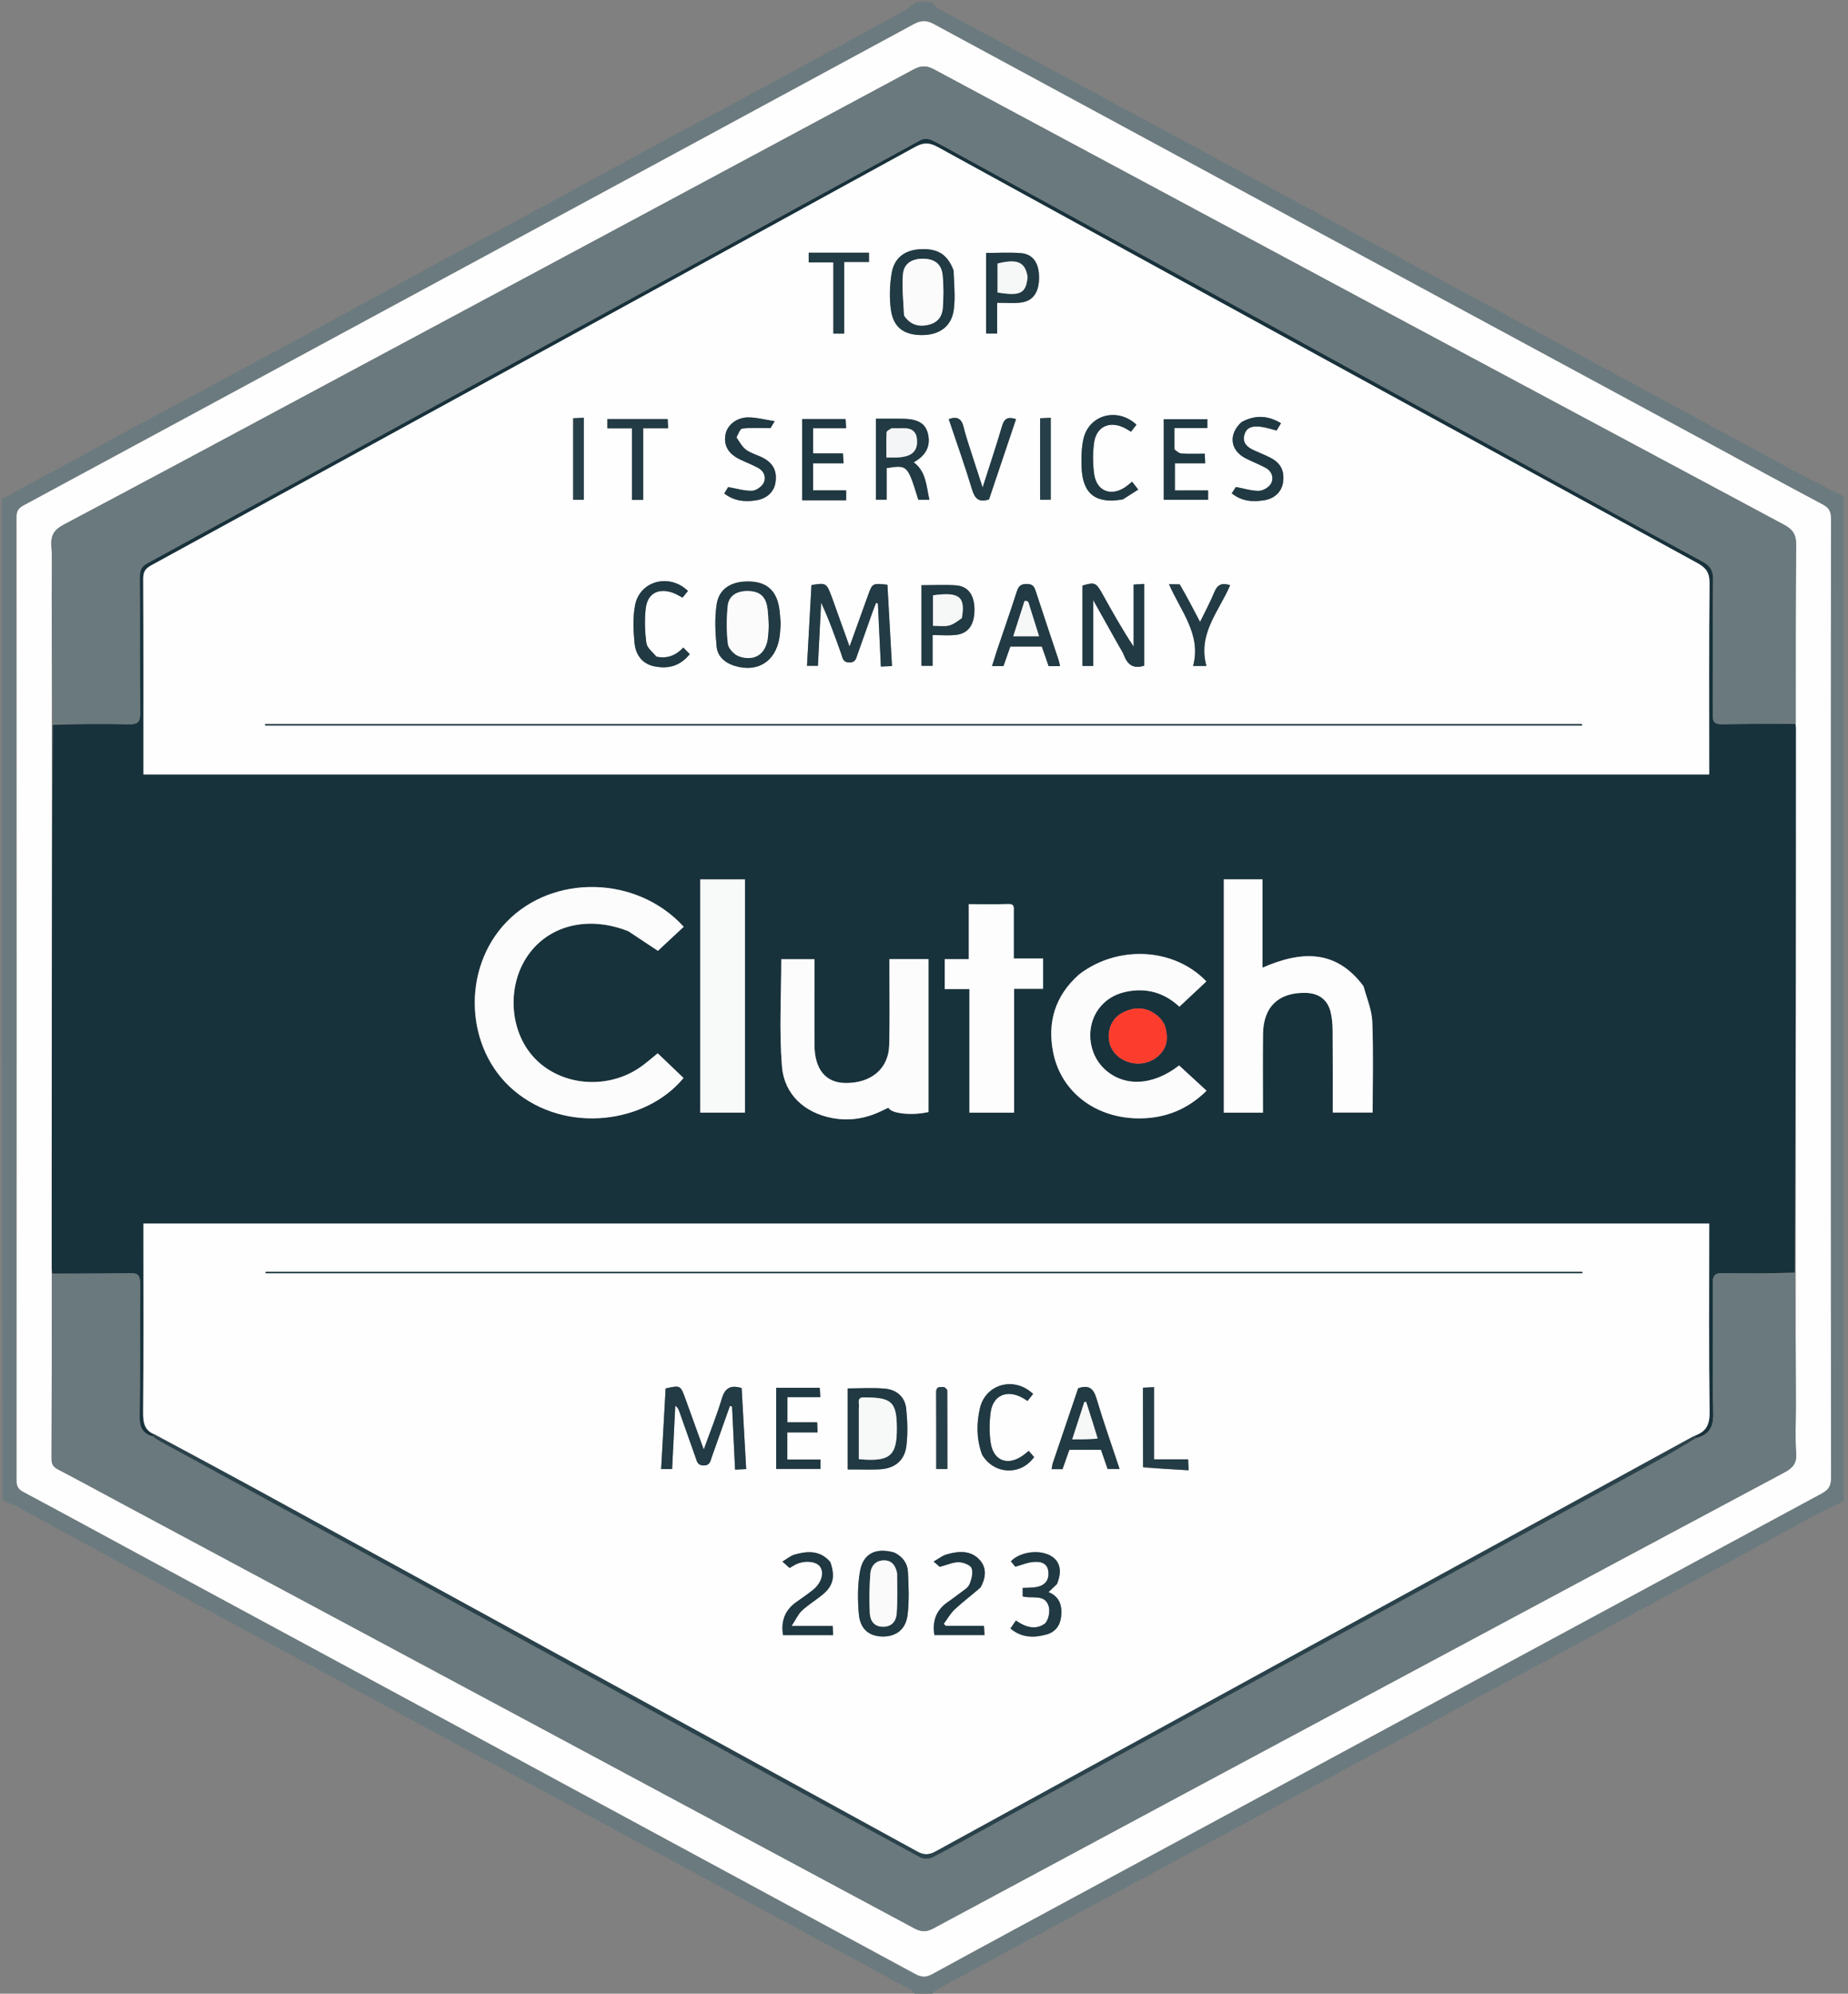 <?xml version="1.0" encoding="UTF-8"?> <svg xmlns="http://www.w3.org/2000/svg" width="89" height="96" viewBox="0 0 89 96" fill="none"><rect x="0" y="0" width="89" height="96" fill="#808080" stroke="none"/><g clip-path="url(#clip0_1340_353)"><path d="M88.889 72.225C88.383 72.504 87.868 72.722 87.375 72.983C86.341 73.53 85.32 74.102 84.292 74.659C81.877 75.966 79.462 77.273 77.046 78.576C75.374 79.478 73.697 80.371 72.025 81.273C69.506 82.633 66.99 83.999 64.471 85.36C61.745 86.832 59.017 88.302 56.289 89.772C54.065 90.971 51.839 92.168 49.614 93.368C48.11 94.18 46.606 94.995 45.105 95.813C45.007 95.867 44.931 95.959 44.866 96.061C44.649 96.089 44.409 96.089 44.129 96.089C44.021 95.998 43.973 95.87 43.882 95.821C42.33 94.975 40.772 94.139 39.217 93.299C36.699 91.938 34.182 90.574 31.664 89.212C29.081 87.816 26.498 86.42 23.915 85.024C21.345 83.636 18.776 82.247 16.204 80.862C13.413 79.358 10.618 77.864 7.829 76.356C5.517 75.107 3.213 73.843 0.903 72.589C0.659 72.457 0.402 72.349 0.12 72.249C0.089 56.206 0.089 40.144 0.089 24.042C1.259 23.378 2.432 22.761 3.599 22.134C4.358 21.726 5.106 21.298 5.865 20.89C8.656 19.387 11.452 17.894 14.241 16.386C16.538 15.143 18.825 13.879 21.121 12.634C22.404 11.938 23.702 11.269 24.986 10.574C27.372 9.281 29.752 7.974 32.138 6.681C33.383 6.006 34.64 5.355 35.886 4.682C38.326 3.364 40.764 2.04 43.199 0.713C43.516 0.541 43.816 0.338 44.106 0.119C44.329 0.089 44.569 0.089 44.849 0.089C44.978 0.193 45.046 0.334 45.159 0.395C47.6 1.716 50.047 3.027 52.49 4.343C54.689 5.528 56.886 6.717 59.083 7.904C61.267 9.085 63.45 10.267 65.635 11.447C67.846 12.64 70.058 13.829 72.269 15.022C74.428 16.189 76.586 17.358 78.744 18.526C81.289 19.904 83.833 21.287 86.381 22.661C87.191 23.098 88.011 23.517 88.858 23.928C88.889 40.002 88.889 56.093 88.889 72.225ZM88.173 44.578C88.173 38.045 88.17 31.512 88.181 24.979C88.181 24.638 88.088 24.454 87.78 24.291C85.962 23.328 84.157 22.341 82.348 21.363C69.889 14.632 57.429 7.902 44.976 1.161C44.62 0.969 44.357 0.975 44.005 1.165C36.174 5.41 28.335 9.641 20.498 13.877C14.055 17.359 7.612 20.844 1.165 24.321C0.918 24.454 0.797 24.584 0.797 24.89C0.806 40.356 0.806 55.822 0.799 71.287C0.799 71.56 0.881 71.708 1.125 71.838C2.757 72.707 4.381 73.594 6.008 74.473C18.702 81.33 31.396 88.186 44.085 95.052C44.381 95.212 44.598 95.218 44.896 95.055C47.583 93.586 50.28 92.134 52.975 90.678C64.562 84.418 76.148 78.158 87.741 71.908C88.076 71.727 88.182 71.529 88.182 71.154C88.17 62.325 88.173 53.496 88.173 44.578Z" fill="#6B7A7E"></path><path d="M88.173 44.622C88.173 53.496 88.17 62.325 88.182 71.154C88.182 71.529 88.076 71.727 87.741 71.908C76.148 78.158 64.562 84.418 52.975 90.678C50.28 92.134 47.583 93.586 44.896 95.055C44.598 95.218 44.381 95.212 44.085 95.052C31.396 88.186 18.702 81.33 6.008 74.473C4.381 73.594 2.757 72.707 1.125 71.838C0.881 71.708 0.799 71.561 0.799 71.287C0.806 55.822 0.806 40.356 0.797 24.89C0.797 24.584 0.918 24.454 1.165 24.321C7.612 20.844 14.055 17.359 20.498 13.877C28.335 9.641 36.174 5.41 44.005 1.165C44.357 0.975 44.62 0.969 44.976 1.161C57.429 7.902 69.889 14.632 82.348 21.363C84.157 22.341 85.962 23.328 87.78 24.291C88.088 24.454 88.181 24.638 88.181 24.979C88.17 31.512 88.173 38.045 88.173 44.622ZM86.485 34.771C86.486 31.928 86.471 29.084 86.503 26.241C86.509 25.735 86.338 25.491 85.911 25.263C72.266 17.968 58.627 10.663 44.993 3.347C44.623 3.148 44.36 3.15 43.99 3.349C34.334 8.536 24.671 13.71 15.009 18.886C11.032 21.016 7.058 23.152 3.071 25.262C2.617 25.503 2.441 25.766 2.476 26.282C2.528 27.049 2.488 27.822 2.49 28.592C2.495 30.679 2.503 32.767 2.494 34.935C2.493 43.658 2.491 52.38 2.49 61.103C2.49 61.176 2.503 61.25 2.493 61.407C2.492 64.354 2.494 67.301 2.483 70.248C2.482 70.511 2.573 70.64 2.799 70.757C3.796 71.277 4.782 71.817 5.773 72.348C18.525 79.178 31.279 86.007 44.026 92.847C44.361 93.026 44.607 93.039 44.951 92.854C52.937 88.56 60.931 84.279 68.924 79.998C74.583 76.967 80.242 73.935 85.907 70.915C86.306 70.703 86.54 70.493 86.503 69.984C86.447 69.218 86.49 68.445 86.488 67.675C86.483 65.558 86.475 63.441 86.483 61.242C86.485 52.52 86.487 43.797 86.488 35.075C86.488 35.001 86.475 34.928 86.485 34.771Z" fill="#FEFEFE"></path><path d="M2.509 61.324C2.503 61.25 2.49 61.176 2.49 61.103C2.491 52.38 2.493 43.658 2.542 34.899C3.804 34.863 5.02 34.846 6.234 34.874C6.66 34.885 6.751 34.734 6.748 34.34C6.731 32.148 6.745 29.955 6.734 27.763C6.732 27.461 6.815 27.274 7.087 27.126C11.87 24.516 16.649 21.9 21.429 19.284C24.976 17.344 28.522 15.404 32.067 13.461C36.157 11.22 40.244 8.973 44.34 6.741C44.475 6.668 44.71 6.673 44.853 6.739C45.322 6.958 45.771 7.22 46.225 7.469C50.096 9.587 53.967 11.704 57.837 13.824C63.032 16.669 68.226 19.515 73.421 22.36C76.278 23.925 79.133 25.493 81.998 27.044C82.366 27.244 82.51 27.468 82.505 27.903C82.478 30.081 82.498 32.259 82.486 34.437C82.485 34.763 82.578 34.877 82.914 34.871C84.098 34.851 85.284 34.858 86.469 34.854C86.475 34.928 86.488 35.001 86.488 35.075C86.487 43.797 86.485 52.52 86.436 61.279C85.25 61.315 84.111 61.331 82.974 61.304C82.569 61.294 82.482 61.435 82.485 61.813C82.501 63.897 82.46 65.982 82.512 68.066C82.528 68.732 82.301 69.083 81.682 69.243C81.641 69.206 81.621 69.181 81.621 69.134C82.201 68.934 82.341 68.567 82.333 67.981C82.296 65.123 82.316 62.264 82.316 59.406C82.316 59.246 82.316 59.087 82.316 58.914C57.164 58.914 32.053 58.914 6.904 58.914C6.904 59.099 6.904 59.26 6.904 59.421C6.904 62.279 6.915 65.138 6.893 67.996C6.889 68.495 6.947 68.885 7.452 69.088C7.414 69.129 7.389 69.149 7.334 69.16C6.868 69.01 6.72 68.735 6.727 68.257C6.757 66.101 6.733 63.944 6.747 61.788C6.749 61.426 6.651 61.298 6.275 61.306C5.02 61.329 3.765 61.32 2.509 61.324ZM8.578 37.289C33.149 37.289 57.721 37.289 82.316 37.289C82.316 37.074 82.316 36.911 82.316 36.749C82.316 33.861 82.301 30.972 82.331 28.083C82.337 27.578 82.165 27.34 81.741 27.109C69.537 20.442 57.337 13.763 45.146 7.071C44.741 6.849 44.457 6.865 44.068 7.079C31.809 13.803 19.545 20.518 7.277 27.225C6.99 27.381 6.894 27.55 6.896 27.874C6.909 30.852 6.904 33.829 6.904 36.807C6.904 36.953 6.904 37.098 6.904 37.289C7.458 37.289 7.973 37.289 8.578 37.289ZM30.285 44.853C30.738 45.154 31.19 45.455 31.685 45.783C32.075 45.42 32.502 45.022 32.928 44.625C30.681 42.156 26.633 42.068 24.388 44.401C22.218 46.658 22.391 50.512 24.75 52.507C27.281 54.647 31.145 54.072 32.918 51.905C32.506 51.511 32.092 51.116 31.676 50.718C31.362 50.968 31.088 51.218 30.785 51.421C29.189 52.49 26.993 52.276 25.736 50.942C24.487 49.615 24.392 47.341 25.523 45.867C26.564 44.512 28.405 44.102 30.285 44.853ZM65.658 47.468C64.333 45.69 62.65 45.788 60.802 46.595C60.802 45.15 60.802 43.751 60.802 42.342C60.163 42.342 59.563 42.342 58.94 42.342C58.94 46.097 58.94 49.832 58.94 53.578C59.573 53.578 60.186 53.578 60.824 53.578C60.824 52.297 60.812 51.041 60.827 49.785C60.842 48.471 61.593 47.768 62.905 47.809C63.507 47.828 63.926 48.127 64.076 48.705C64.154 49.001 64.178 49.317 64.18 49.624C64.191 50.938 64.185 52.251 64.185 53.57C64.85 53.57 65.475 53.57 66.108 53.57C66.108 52.087 66.147 50.637 66.089 49.19C66.067 48.631 65.828 48.081 65.658 47.468ZM42.435 53.506C42.551 53.449 42.668 53.393 42.786 53.336C42.909 53.629 43.949 53.727 44.718 53.544C44.718 51.092 44.718 48.641 44.718 46.182C44.086 46.182 43.484 46.182 42.835 46.182C42.835 46.359 42.836 46.518 42.835 46.676C42.834 47.89 42.856 49.105 42.825 50.318C42.797 51.462 41.95 52.167 40.701 52.147C39.757 52.131 39.231 51.483 39.225 50.315C39.219 49.397 39.224 48.48 39.224 47.562C39.224 47.108 39.224 46.654 39.224 46.188C38.644 46.188 38.12 46.188 37.626 46.188C37.626 47.925 37.521 49.645 37.659 51.345C37.769 52.707 38.754 53.584 40.077 53.834C40.865 53.982 41.639 53.878 42.435 53.506ZM51.957 46.932C50.806 47.947 50.426 49.236 50.727 50.703C51.119 52.612 52.807 53.866 54.9 53.851C56.13 53.843 57.199 53.417 58.108 52.519C57.648 52.096 57.215 51.698 56.786 51.303C55.519 52.293 54.116 52.349 53.182 51.465C52.402 50.727 52.279 49.444 52.908 48.584C53.229 48.146 53.669 47.882 54.189 47.765C55.177 47.542 56.058 47.782 56.799 48.474C57.258 48.044 57.678 47.65 58.099 47.257C56.557 45.64 53.849 45.484 51.957 46.932ZM48.823 43.871C48.829 43.691 48.857 43.522 48.569 43.53C47.95 43.549 47.331 43.536 46.657 43.536C46.657 44.428 46.657 45.29 46.657 46.184C46.237 46.184 45.873 46.184 45.498 46.184C45.498 46.672 45.498 47.123 45.498 47.624C45.896 47.624 46.271 47.624 46.689 47.624C46.689 49.648 46.689 51.622 46.689 53.578C47.425 53.578 48.115 53.578 48.838 53.578C48.838 51.586 48.838 49.621 48.838 47.612C49.322 47.612 49.774 47.612 50.235 47.612C50.235 47.104 50.235 46.643 50.235 46.153C49.755 46.153 49.314 46.153 48.823 46.153C48.823 45.402 48.823 44.681 48.823 43.871ZM35.876 49.556C35.876 47.151 35.876 44.746 35.876 42.346C35.119 42.346 34.43 42.346 33.725 42.346C33.725 46.105 33.725 49.838 33.725 53.575C34.449 53.575 35.149 53.575 35.876 53.575C35.876 52.244 35.876 50.944 35.876 49.556ZM56.078 49.319C56 49.212 55.936 49.09 55.842 49C55.412 48.586 54.901 48.449 54.334 48.643C53.825 48.817 53.479 49.163 53.407 49.721C53.334 50.285 53.598 50.771 54.104 51.038C54.633 51.316 55.278 51.26 55.726 50.895C56.19 50.517 56.312 50.027 56.078 49.319Z" fill="#18323C"></path><path d="M86.477 34.813C85.284 34.858 84.098 34.851 82.914 34.871C82.578 34.877 82.485 34.763 82.487 34.437C82.498 32.259 82.478 30.081 82.505 27.903C82.51 27.468 82.366 27.244 81.998 27.044C79.133 25.493 76.278 23.925 73.421 22.36C68.226 19.515 63.032 16.669 57.837 13.824C53.967 11.704 50.096 9.587 46.225 7.469C45.771 7.22 45.322 6.958 44.853 6.739C44.71 6.673 44.475 6.668 44.34 6.741C40.244 8.973 36.157 11.22 32.067 13.461C28.522 15.404 24.976 17.344 21.429 19.284C16.649 21.9 11.87 24.516 7.087 27.126C6.815 27.274 6.732 27.461 6.734 27.763C6.745 29.955 6.731 32.148 6.748 34.34C6.751 34.734 6.66 34.885 6.234 34.874C5.02 34.846 3.804 34.863 2.549 34.858C2.503 32.767 2.495 30.679 2.49 28.592C2.488 27.822 2.528 27.049 2.476 26.282C2.441 25.766 2.617 25.503 3.071 25.262C7.058 23.152 11.032 21.016 15.009 18.886C24.671 13.71 34.334 8.536 43.99 3.349C44.36 3.15 44.623 3.148 44.993 3.347C58.627 10.663 72.266 17.968 85.911 25.263C86.338 25.491 86.509 25.735 86.503 26.241C86.471 29.084 86.486 31.928 86.477 34.813Z" fill="#6A797D"></path><path d="M81.702 69.257C82.301 69.083 82.528 68.732 82.512 68.066C82.46 65.982 82.501 63.897 82.485 61.813C82.482 61.435 82.569 61.294 82.974 61.304C84.111 61.331 85.25 61.315 86.428 61.319C86.475 63.441 86.483 65.558 86.488 67.675C86.49 68.445 86.447 69.218 86.503 69.984C86.54 70.493 86.306 70.702 85.907 70.915C80.242 73.935 74.583 76.967 68.924 79.998C60.931 84.279 52.937 88.56 44.951 92.854C44.607 93.039 44.361 93.026 44.026 92.847C31.279 86.007 18.525 79.178 5.773 72.347C4.782 71.817 3.796 71.277 2.799 70.757C2.573 70.64 2.482 70.511 2.483 70.248C2.494 67.301 2.492 64.354 2.501 61.365C3.765 61.32 5.02 61.329 6.275 61.305C6.651 61.298 6.749 61.426 6.747 61.788C6.733 63.944 6.757 66.101 6.727 68.257C6.72 68.735 6.868 69.01 7.353 69.184C7.529 69.291 7.654 69.37 7.784 69.44C10.121 70.719 12.46 71.994 14.797 73.274C18.989 75.572 23.18 77.872 27.372 80.17C30.032 81.629 32.693 83.087 35.355 84.544C38.341 86.178 41.326 87.815 44.32 89.434C44.477 89.518 44.757 89.512 44.918 89.43C45.774 88.991 46.609 88.514 47.453 88.051C52.697 85.178 57.94 82.304 63.185 79.434C68.677 76.428 74.172 73.427 79.663 70.421C80.349 70.045 81.022 69.645 81.702 69.257Z" fill="#6A797D"></path><path d="M7.466 69.069C6.947 68.885 6.889 68.495 6.893 67.996C6.915 65.138 6.904 62.279 6.904 59.421C6.904 59.26 6.904 59.099 6.904 58.914C32.053 58.914 57.164 58.914 82.316 58.914C82.316 59.087 82.316 59.246 82.316 59.406C82.316 62.264 82.296 65.123 82.333 67.981C82.341 68.567 82.201 68.934 81.59 69.137C69.378 75.822 57.218 82.48 45.063 89.147C44.742 89.322 44.505 89.334 44.178 89.155C33.774 83.446 23.366 77.747 12.956 72.049C11.129 71.049 9.296 70.062 7.466 69.069ZM34.82 68.644C34.931 68.328 35.042 68.013 35.153 67.697C35.188 67.706 35.222 67.715 35.257 67.725C35.305 68.732 35.353 69.739 35.401 70.763C35.607 70.753 35.761 70.746 35.936 70.738C35.861 69.397 35.788 68.104 35.717 66.836C35.181 66.675 34.917 66.834 34.766 67.336C34.527 68.133 34.213 68.907 33.893 69.796C33.572 68.909 33.287 68.123 33.003 67.336C32.774 66.702 32.761 66.695 32.057 66.856C31.986 68.139 31.914 69.432 31.841 70.737C32.039 70.737 32.196 70.737 32.369 70.737C32.42 69.705 32.471 68.693 32.522 67.681C32.638 67.768 32.681 67.868 32.718 67.971C32.979 68.708 33.242 69.445 33.5 70.183C33.568 70.377 33.596 70.563 33.891 70.564C34.197 70.565 34.209 70.352 34.276 70.169C34.452 69.683 34.619 69.195 34.82 68.644ZM32.844 61.245C26.16 61.245 19.475 61.245 12.79 61.245C12.79 61.266 12.79 61.286 12.791 61.307C33.929 61.307 55.067 61.307 76.206 61.307C76.206 61.286 76.206 61.266 76.206 61.245C61.782 61.245 47.358 61.245 32.844 61.245ZM40.824 69.643C40.824 70.007 40.824 70.371 40.824 70.757C41.013 70.757 41.144 70.758 41.276 70.757C41.645 70.756 42.015 70.771 42.383 70.748C43.09 70.705 43.565 70.33 43.651 69.623C43.723 69.032 43.704 68.419 43.642 67.825C43.583 67.261 43.177 66.92 42.631 66.866C42.05 66.81 41.459 66.854 40.824 66.854C40.824 67.761 40.824 68.658 40.824 69.643ZM43.042 74.748C42.175 74.508 41.567 74.801 41.416 75.669C41.298 76.341 41.301 77.05 41.364 77.732C41.431 78.451 41.861 78.788 42.499 78.799C43.152 78.809 43.625 78.464 43.71 77.752C43.792 77.071 43.762 76.372 43.726 75.684C43.705 75.289 43.487 74.959 43.042 74.748ZM50.685 70.496C50.673 70.575 50.661 70.654 50.647 70.742C50.846 70.742 51.006 70.742 51.17 70.742C51.286 70.415 51.397 70.1 51.501 69.806C52.039 69.806 52.537 69.806 53.024 69.806C53.138 70.138 53.243 70.442 53.343 70.733C53.543 70.733 53.713 70.733 53.92 70.733C53.538 69.581 53.142 68.468 52.806 67.337C52.662 66.852 52.436 66.671 51.925 66.847C51.528 68.023 51.122 69.225 50.685 70.496ZM38.706 66.824C38.268 66.824 37.83 66.824 37.381 66.824C37.381 68.162 37.381 69.442 37.381 70.731C38.107 70.731 38.809 70.731 39.515 70.731C39.515 70.58 39.515 70.456 39.515 70.28C38.969 70.28 38.446 70.28 37.917 70.28C37.917 69.821 37.917 69.415 37.917 68.972C38.409 68.972 38.877 68.972 39.375 68.972C39.367 68.798 39.361 68.662 39.353 68.484C38.843 68.484 38.378 68.484 37.921 68.484C37.921 68.063 37.921 67.686 37.921 67.271C38.462 67.271 38.972 67.271 39.506 67.271C39.496 67.103 39.489 66.977 39.48 66.824C39.232 66.824 39.012 66.824 38.706 66.824ZM50.916 76.257C51.144 75.689 51.068 75.243 50.697 74.974C50.169 74.59 49.17 74.684 48.685 75.176C48.765 75.276 48.847 75.377 48.896 75.439C49.2 75.354 49.462 75.243 49.732 75.213C50.217 75.16 50.456 75.329 50.491 75.683C50.535 76.115 50.299 76.38 49.811 76.433C49.625 76.453 49.437 76.453 49.254 76.461C49.254 76.621 49.254 76.748 49.254 76.868C49.712 76.995 50.339 76.725 50.512 77.369C50.579 77.616 50.485 78.061 50.303 78.19C49.867 78.499 49.375 78.348 48.927 78.031C48.842 78.155 48.762 78.272 48.664 78.414C49.204 78.869 49.792 78.867 50.394 78.704C50.822 78.587 51.058 78.274 51.105 77.835C51.16 77.318 51.035 76.88 50.496 76.661C50.638 76.53 50.756 76.42 50.916 76.257ZM47.234 76.419C47.476 75.982 47.528 75.512 47.199 75.132C46.767 74.635 46.168 74.681 45.594 74.846C45.385 74.906 45.202 75.056 44.964 75.19C45.136 75.339 45.232 75.421 45.259 75.445C45.615 75.351 45.896 75.217 46.175 75.221C46.393 75.225 46.736 75.354 46.794 75.511C46.875 75.734 46.79 76.053 46.687 76.293C46.613 76.464 46.4 76.581 46.237 76.708C46.028 76.872 45.808 77.022 45.593 77.179C45.06 77.569 44.899 78.097 45.001 78.728C45.812 78.728 46.602 78.728 47.416 78.728C47.406 78.57 47.397 78.443 47.387 78.29C46.757 78.29 46.155 78.29 45.552 78.29C45.519 78.257 45.485 78.224 45.451 78.191C45.625 77.956 45.769 77.691 45.978 77.495C46.366 77.133 46.791 76.813 47.234 76.419ZM39.978 75.195C39.496 74.637 38.886 74.681 38.266 74.856C38.071 74.912 37.902 75.061 37.682 75.191C37.846 75.337 37.94 75.421 38.028 75.5C38.16 75.425 38.258 75.357 38.365 75.31C38.809 75.115 39.345 75.187 39.511 75.459C39.702 75.774 39.547 76.249 39.131 76.574C38.876 76.775 38.608 76.96 38.342 77.148C37.791 77.54 37.606 78.073 37.711 78.73C38.519 78.73 39.309 78.73 40.123 78.73C40.115 78.574 40.109 78.448 40.101 78.295C39.471 78.295 38.868 78.295 38.121 78.295C38.321 77.99 38.431 77.732 38.618 77.556C38.919 77.275 39.278 77.058 39.599 76.797C40.125 76.368 40.235 75.926 39.978 75.195ZM47.299 70.055C47.855 71.005 49.164 71.069 49.802 70.158C49.72 70.064 49.636 69.967 49.544 69.862C49.433 69.951 49.366 70.007 49.297 70.059C48.557 70.612 47.837 70.358 47.709 69.459C47.641 68.983 47.645 68.482 47.709 68.005C47.818 67.195 48.475 66.903 49.21 67.288C49.298 67.334 49.38 67.391 49.486 67.456C49.582 67.335 49.669 67.226 49.754 67.12C48.852 66.258 47.467 66.637 47.195 67.803C47.025 68.533 47.022 69.269 47.299 70.055ZM55.054 70.671C55.777 70.712 56.5 70.753 57.245 70.795C57.234 70.575 57.228 70.445 57.219 70.269C56.675 70.269 56.149 70.269 55.58 70.269C55.58 69.091 55.58 67.958 55.58 66.793C55.378 66.803 55.224 66.811 55.046 66.82C55.046 68.106 55.046 69.347 55.054 70.671ZM45.441 66.785C45.263 66.784 45.083 66.75 45.085 67.036C45.093 68.262 45.089 69.489 45.089 70.736C45.281 70.736 45.438 70.736 45.625 70.736C45.625 69.471 45.626 68.215 45.62 66.959C45.62 66.903 45.551 66.847 45.441 66.785Z" fill="#FEFEFE"></path><path d="M8.533 37.289C7.973 37.289 7.458 37.289 6.904 37.289C6.904 37.098 6.904 36.953 6.904 36.807C6.904 33.829 6.909 30.852 6.896 27.874C6.894 27.55 6.99 27.381 7.277 27.225C19.545 20.518 31.809 13.803 44.068 7.079C44.457 6.865 44.741 6.849 45.146 7.071C57.337 13.763 69.537 20.442 81.741 27.109C82.165 27.34 82.337 27.578 82.331 28.083C82.301 30.972 82.316 33.861 82.316 36.749C82.316 36.911 82.316 37.073 82.316 37.289C57.721 37.289 33.149 37.289 8.533 37.289ZM40.07 28.771C39.802 28.058 39.802 28.058 39.081 28.17C39.009 29.464 38.937 30.767 38.865 32.06C39.075 32.06 39.229 32.06 39.391 32.06C39.444 31.024 39.494 30.02 39.545 29.015C39.928 29.837 40.222 30.666 40.517 31.495C40.583 31.68 40.587 31.887 40.891 31.897C41.221 31.909 41.236 31.676 41.307 31.481C41.549 30.816 41.78 30.146 42.017 29.479C42.071 29.328 42.133 29.18 42.191 29.03C42.22 29.039 42.25 29.048 42.279 29.056C42.327 30.064 42.375 31.071 42.424 32.096C42.626 32.086 42.78 32.079 42.958 32.071C42.883 30.732 42.81 29.44 42.738 28.156C42.017 28.078 42.016 28.077 41.802 28.67C41.518 29.455 41.236 30.241 40.915 31.132C40.616 30.301 40.352 29.57 40.07 28.771ZM53.866 31.07C53.959 31.238 54.073 31.398 54.141 31.576C54.317 32.035 54.62 32.214 55.105 32.052C55.105 30.757 55.105 29.451 55.105 28.116C54.93 28.127 54.79 28.136 54.596 28.148C54.596 29.166 54.596 30.151 54.596 31.137C54.034 30.287 53.553 29.426 53.073 28.564C52.787 28.052 52.711 28.022 52.133 28.197C52.133 29.481 52.133 30.764 52.133 32.066C52.305 32.066 52.457 32.066 52.65 32.066C52.65 31.035 52.65 30.028 52.65 28.896C53.088 29.677 53.463 30.344 53.866 31.07ZM27.6 34.933C43.797 34.933 59.994 34.933 76.191 34.933C76.191 34.912 76.191 34.89 76.191 34.869C55.05 34.869 33.909 34.869 12.769 34.869C12.769 34.89 12.769 34.912 12.769 34.933C17.683 34.933 22.597 34.933 27.6 34.933ZM45.916 12.998C45.627 12.241 45.153 11.95 44.295 12.002C43.565 12.047 43.06 12.424 42.94 13.168C42.847 13.742 42.827 14.35 42.908 14.924C43.029 15.771 43.536 16.131 44.392 16.134C45.238 16.136 45.822 15.727 45.934 14.913C46.017 14.308 45.944 13.683 45.916 12.998ZM37.598 30.002C37.571 29.738 37.563 29.471 37.515 29.211C37.368 28.419 36.909 28.028 36.116 28C35.257 27.97 34.638 28.321 34.518 29.081C34.413 29.752 34.447 30.458 34.513 31.139C34.559 31.604 34.911 31.917 35.373 32.059C36.468 32.396 37.33 31.872 37.531 30.745C37.569 30.528 37.576 30.305 37.598 30.002ZM43.239 20.162C42.889 20.162 42.539 20.162 42.183 20.162C42.183 21.502 42.183 22.783 42.183 24.061C42.364 24.061 42.518 24.061 42.7 24.061C42.7 23.533 42.7 23.033 42.7 22.539C43.706 22.383 43.707 22.384 44.227 24.066C44.397 24.066 44.567 24.066 44.76 24.066C44.606 23.401 44.611 22.706 44.002 22.261C44.605 21.93 44.834 21.462 44.687 20.874C44.569 20.402 44.226 20.188 43.547 20.165C43.473 20.162 43.399 20.163 43.239 20.162ZM48.007 31.342C47.933 31.578 47.858 31.814 47.777 32.07C47.988 32.07 48.16 32.07 48.328 32.07C48.442 31.745 48.549 31.441 48.658 31.131C49.17 31.131 49.669 31.131 50.174 31.131C50.289 31.46 50.399 31.775 50.504 32.076C50.704 32.076 50.865 32.076 51.051 32.076C51.024 31.961 51.009 31.862 50.978 31.768C50.61 30.661 50.234 29.557 49.875 28.447C49.801 28.218 49.704 28.119 49.445 28.119C49.177 28.12 49.059 28.21 48.978 28.46C48.673 29.402 48.348 30.336 48.007 31.342ZM44.379 30.355C44.379 30.927 44.379 31.498 44.379 32.06C44.589 32.06 44.743 32.06 44.913 32.06C44.913 31.795 44.913 31.56 44.913 31.324C44.913 31.094 44.913 30.863 44.913 30.579C45.324 30.579 45.678 30.609 46.026 30.572C46.63 30.509 46.929 30.087 46.93 29.366C46.931 28.667 46.64 28.236 46.055 28.188C45.516 28.144 44.97 28.179 44.379 28.179C44.379 28.887 44.379 29.577 44.379 30.355ZM47.49 14.622C47.49 15.105 47.49 15.587 47.49 16.06C47.7 16.06 47.854 16.06 48.024 16.06C48.024 15.794 48.024 15.559 48.024 15.324C48.024 15.093 48.024 14.863 48.024 14.579C48.435 14.579 48.79 14.609 49.138 14.572C49.741 14.508 50.041 14.086 50.041 13.365C50.042 12.667 49.751 12.236 49.165 12.188C48.626 12.144 48.081 12.179 47.49 12.179C47.49 12.976 47.49 13.755 47.49 14.622ZM46.932 22.264C46.755 21.7 46.55 21.144 46.41 20.572C46.309 20.162 46.113 20.035 45.691 20.179C46.071 21.311 46.472 22.434 46.816 23.574C46.948 24.009 47.135 24.205 47.631 24.048C48.057 22.781 48.495 21.482 48.932 20.182C48.525 20.049 48.361 20.166 48.26 20.512C47.979 21.47 47.66 22.418 47.324 23.473C47.176 23.027 47.062 22.68 46.932 22.264ZM56.557 21.607C56.557 21.287 56.557 20.967 56.557 20.609C57.124 20.609 57.635 20.609 58.146 20.609C58.146 20.443 58.146 20.316 58.146 20.185C57.435 20.185 56.748 20.185 56.047 20.185C56.047 21.493 56.047 22.773 56.047 24.065C56.773 24.065 57.474 24.065 58.182 24.065C58.182 23.915 58.182 23.79 58.182 23.614C57.636 23.614 57.113 23.614 56.583 23.614C56.583 23.155 56.583 22.749 56.583 22.306C57.076 22.306 57.544 22.306 58.042 22.306C58.034 22.131 58.028 21.995 58.021 21.846C57.62 21.846 57.265 21.859 56.912 21.839C56.792 21.832 56.677 21.741 56.557 21.607ZM39.951 24.09C40.214 24.09 40.477 24.09 40.75 24.09C40.75 23.917 40.75 23.782 40.75 23.612C40.206 23.612 39.693 23.612 39.159 23.612C39.159 23.17 39.159 22.764 39.159 22.306C39.651 22.306 40.13 22.306 40.627 22.306C40.615 22.126 40.606 22 40.594 21.832C40.102 21.832 39.637 21.832 39.159 21.832C39.159 21.411 39.159 21.035 39.159 20.619C39.692 20.619 40.203 20.619 40.748 20.619C40.739 20.443 40.732 20.308 40.725 20.179C39.999 20.179 39.324 20.179 38.635 20.179C38.635 21.491 38.635 22.782 38.635 24.09C39.066 24.09 39.465 24.09 39.951 24.09ZM35.468 21.035C35.56 20.895 35.641 20.646 35.747 20.634C36.168 20.587 36.596 20.615 37.106 20.615C37.104 20.618 37.171 20.508 37.307 20.282C36.843 20.209 36.448 20.101 36.051 20.098C35.474 20.093 35.018 20.47 34.938 20.93C34.846 21.455 35.076 21.85 35.638 22.122C35.93 22.262 36.235 22.378 36.518 22.534C36.804 22.69 36.911 22.99 36.777 23.253C36.685 23.434 36.416 23.625 36.22 23.631C35.856 23.644 35.487 23.526 35.068 23.454C35.032 23.512 34.959 23.632 34.881 23.761C35.368 24.137 35.887 24.177 36.426 24.09C36.93 24.009 37.27 23.689 37.343 23.256C37.436 22.703 37.25 22.309 36.747 22.046C36.487 21.909 36.186 21.837 35.95 21.671C35.753 21.532 35.624 21.298 35.468 21.035ZM59.772 20.34C59.148 20.916 59.241 21.683 59.99 22.069C60.304 22.23 60.637 22.356 60.948 22.523C61.253 22.687 61.359 23.001 61.216 23.279C61.125 23.456 60.841 23.628 60.638 23.634C60.287 23.645 59.932 23.525 59.521 23.45C59.487 23.501 59.41 23.619 59.321 23.755C59.812 24.147 60.346 24.178 60.897 24.086C61.397 24.002 61.726 23.67 61.791 23.23C61.869 22.689 61.689 22.308 61.207 22.053C60.947 21.916 60.671 21.809 60.402 21.688C60.083 21.544 59.826 21.344 59.927 20.947C60.032 20.54 60.374 20.508 60.709 20.547C60.966 20.576 61.216 20.665 61.481 20.73C61.549 20.617 61.615 20.507 61.692 20.379C61.068 20.005 60.456 19.963 59.772 20.34ZM54.102 24.034C54.34 23.881 54.577 23.728 54.816 23.574C54.683 23.402 54.605 23.3 54.523 23.194C54.381 23.307 54.295 23.386 54.199 23.452C53.508 23.922 52.812 23.654 52.695 22.828C52.626 22.337 52.624 21.822 52.689 21.331C52.792 20.54 53.434 20.245 54.155 20.604C54.256 20.654 54.351 20.718 54.469 20.787C54.565 20.665 54.65 20.555 54.732 20.449C53.809 19.592 52.434 19.972 52.177 21.145C52.081 21.586 52.072 22.056 52.09 22.51C52.141 23.788 52.772 24.278 54.102 24.034ZM31.588 31.613C31.428 31.398 31.162 31.197 31.13 30.965C31.055 30.416 31.036 29.845 31.099 29.295C31.182 28.578 31.696 28.304 32.384 28.535C32.547 28.59 32.694 28.687 32.873 28.777C32.959 28.669 33.047 28.56 33.132 28.454C32.233 27.591 30.816 27.965 30.586 29.138C30.472 29.719 30.503 30.342 30.556 30.938C30.606 31.5 30.902 31.957 31.506 32.083C32.154 32.218 32.737 32.092 33.219 31.497C33.115 31.391 33.019 31.292 32.91 31.181C32.531 31.573 32.134 31.725 31.588 31.613ZM29.741 20.624C29.959 20.624 30.178 20.624 30.435 20.624C30.435 21.793 30.435 22.924 30.435 24.07C30.629 24.07 30.785 24.07 30.977 24.07C30.977 22.919 30.977 21.787 30.977 20.621C31.392 20.621 31.771 20.621 32.178 20.621C32.169 20.446 32.162 20.309 32.155 20.177C31.167 20.177 30.214 20.177 29.251 20.177C29.251 20.332 29.251 20.46 29.251 20.624C29.395 20.624 29.525 20.624 29.741 20.624ZM40.658 13.822C40.658 13.431 40.658 13.039 40.658 12.614C41.094 12.614 41.473 12.614 41.85 12.614C41.85 12.447 41.85 12.316 41.85 12.168C40.878 12.168 39.922 12.168 38.946 12.168C38.946 12.317 38.946 12.456 38.946 12.633C39.343 12.633 39.722 12.633 40.136 12.633C40.136 13.803 40.136 14.934 40.136 16.063C40.328 16.063 40.482 16.063 40.658 16.063C40.658 15.327 40.658 14.619 40.658 13.822ZM56.788 28.132C56.647 28.132 56.505 28.132 56.3 28.132C56.875 29.444 57.864 30.556 57.461 32.065C57.707 32.065 57.861 32.065 58.101 32.065C57.67 30.521 58.71 29.427 59.244 28.178C58.847 28.047 58.629 28.151 58.482 28.513C58.291 28.985 58.044 29.434 57.795 29.947C57.461 29.307 57.158 28.726 56.788 28.132ZM50.604 21.911C50.604 21.324 50.604 20.737 50.604 20.116C50.399 20.126 50.246 20.134 50.093 20.142C50.093 21.483 50.093 22.775 50.093 24.064C50.275 24.064 50.429 24.064 50.604 24.064C50.604 23.358 50.604 22.679 50.604 21.911ZM28.115 21.116C28.115 20.795 28.115 20.473 28.115 20.116C27.913 20.126 27.759 20.134 27.604 20.141C27.604 21.481 27.604 22.774 27.604 24.065C27.785 24.065 27.94 24.065 28.115 24.065C28.115 23.094 28.115 22.149 28.115 21.116Z" fill="#FEFEFE"></path><path d="M30.256 44.837C28.405 44.102 26.564 44.512 25.523 45.867C24.392 47.341 24.487 49.615 25.736 50.942C26.993 52.276 29.189 52.49 30.785 51.421C31.088 51.218 31.362 50.968 31.676 50.718C32.092 51.116 32.506 51.511 32.918 51.905C31.145 54.072 27.281 54.647 24.75 52.507C22.391 50.512 22.218 46.658 24.388 44.401C26.633 42.068 30.681 42.156 32.928 44.625C32.502 45.022 32.075 45.42 31.685 45.783C31.19 45.455 30.738 45.154 30.256 44.837Z" fill="#FCFCFC"></path><path d="M65.672 47.497C65.828 48.081 66.067 48.631 66.089 49.19C66.147 50.637 66.108 52.087 66.108 53.57C65.475 53.57 64.85 53.57 64.185 53.57C64.185 52.251 64.191 50.938 64.18 49.624C64.178 49.317 64.154 49.001 64.076 48.705C63.926 48.127 63.507 47.828 62.905 47.809C61.593 47.768 60.842 48.471 60.827 49.785C60.812 51.041 60.824 52.297 60.824 53.578C60.186 53.578 59.573 53.578 58.94 53.578C58.94 49.832 58.94 46.097 58.94 42.342C59.563 42.342 60.163 42.342 60.802 42.342C60.802 43.751 60.802 45.15 60.802 46.595C62.65 45.788 64.333 45.69 65.672 47.497Z" fill="#FDFDFD"></path><path d="M42.403 53.518C41.639 53.878 40.865 53.982 40.077 53.834C38.754 53.584 37.769 52.707 37.659 51.345C37.521 49.645 37.626 47.925 37.626 46.188C38.12 46.188 38.644 46.188 39.224 46.188C39.224 46.654 39.224 47.108 39.224 47.562C39.224 48.48 39.219 49.397 39.225 50.315C39.231 51.483 39.757 52.131 40.701 52.147C41.95 52.167 42.797 51.462 42.825 50.318C42.856 49.105 42.834 47.89 42.835 46.676C42.836 46.518 42.835 46.359 42.835 46.182C43.484 46.182 44.086 46.182 44.718 46.182C44.718 48.641 44.718 51.092 44.718 53.544C43.949 53.727 42.909 53.629 42.786 53.336C42.668 53.393 42.551 53.449 42.403 53.518Z" fill="#FCFCFC"></path><path d="M51.981 46.911C53.849 45.484 56.557 45.64 58.099 47.257C57.678 47.65 57.258 48.044 56.799 48.474C56.058 47.782 55.177 47.542 54.189 47.764C53.669 47.882 53.229 48.146 52.908 48.584C52.279 49.444 52.402 50.727 53.182 51.465C54.117 52.349 55.519 52.293 56.786 51.303C57.215 51.698 57.648 52.096 58.108 52.519C57.199 53.417 56.13 53.843 54.9 53.851C52.807 53.866 51.12 52.612 50.727 50.703C50.426 49.235 50.806 47.947 51.981 46.911Z" fill="#FCFCFD"></path><path d="M48.823 43.915C48.823 44.681 48.823 45.402 48.823 46.153C49.314 46.153 49.755 46.153 50.235 46.153C50.235 46.643 50.235 47.104 50.235 47.612C49.774 47.612 49.322 47.612 48.838 47.612C48.838 49.621 48.838 51.586 48.838 53.577C48.115 53.577 47.425 53.577 46.689 53.577C46.689 51.622 46.689 49.648 46.689 47.624C46.271 47.624 45.896 47.624 45.498 47.624C45.498 47.123 45.498 46.672 45.498 46.184C45.873 46.184 46.237 46.184 46.657 46.184C46.657 45.29 46.657 44.428 46.657 43.536C47.331 43.536 47.95 43.549 48.569 43.53C48.857 43.522 48.829 43.691 48.823 43.915Z" fill="#FDFDFD"></path><path d="M35.876 49.6C35.876 50.944 35.876 52.244 35.876 53.575C35.149 53.575 34.449 53.575 33.725 53.575C33.725 49.838 33.725 46.105 33.725 42.346C34.43 42.346 35.119 42.346 35.876 42.346C35.876 44.746 35.876 47.151 35.876 49.6Z" fill="#F8F9F9"></path><path d="M7.452 69.088C9.296 70.062 11.129 71.049 12.956 72.049C23.366 77.747 33.774 83.446 44.178 89.155C44.505 89.334 44.742 89.322 45.063 89.147C57.218 82.48 69.378 75.822 81.569 69.16C81.621 69.181 81.641 69.206 81.682 69.243C81.022 69.645 80.349 70.045 79.663 70.421C74.172 73.427 68.677 76.428 63.185 79.434C57.94 82.304 52.697 85.178 47.453 88.051C46.609 88.514 45.774 88.991 44.918 89.43C44.757 89.512 44.477 89.518 44.32 89.434C41.326 87.815 38.341 86.178 35.355 84.544C32.693 83.087 30.032 81.629 27.372 80.17C23.18 77.872 18.989 75.572 14.797 73.274C12.46 71.994 10.121 70.719 7.784 69.44C7.654 69.37 7.529 69.291 7.383 69.192C7.389 69.149 7.414 69.129 7.452 69.088Z" fill="#2A424B"></path><path d="M56.091 49.349C56.312 50.027 56.19 50.517 55.726 50.895C55.278 51.259 54.633 51.316 54.104 51.038C53.598 50.771 53.334 50.285 53.407 49.721C53.479 49.163 53.825 48.817 54.334 48.643C54.901 48.449 55.412 48.586 55.842 49C55.936 49.09 56 49.212 56.091 49.349Z" fill="#FC3D2E"></path><path d="M34.804 68.675C34.619 69.195 34.452 69.683 34.276 70.169C34.209 70.352 34.197 70.565 33.891 70.564C33.596 70.563 33.568 70.377 33.5 70.183C33.242 69.445 32.979 68.708 32.718 67.971C32.681 67.868 32.638 67.768 32.522 67.681C32.471 68.693 32.42 69.705 32.369 70.737C32.196 70.737 32.039 70.737 31.841 70.737C31.914 69.432 31.986 68.139 32.057 66.856C32.761 66.695 32.774 66.702 33.003 67.336C33.287 68.123 33.572 68.909 33.893 69.796C34.213 68.908 34.527 68.133 34.766 67.336C34.917 66.834 35.181 66.675 35.717 66.836C35.788 68.104 35.861 69.397 35.936 70.738C35.761 70.746 35.607 70.753 35.401 70.763C35.353 69.739 35.305 68.732 35.257 67.725C35.222 67.715 35.188 67.706 35.153 67.697C35.042 68.013 34.931 68.328 34.804 68.675Z" fill="#223B45"></path><path d="M32.889 61.245C47.358 61.245 61.782 61.245 76.206 61.245C76.206 61.266 76.206 61.286 76.206 61.307C55.067 61.307 33.929 61.307 12.791 61.307C12.79 61.286 12.79 61.266 12.79 61.245C19.475 61.245 26.16 61.245 32.889 61.245Z" fill="#17313B"></path><path d="M40.824 69.599C40.824 68.658 40.824 67.761 40.824 66.854C41.459 66.854 42.05 66.81 42.631 66.866C43.177 66.92 43.583 67.261 43.642 67.825C43.704 68.419 43.723 69.032 43.651 69.623C43.565 70.33 43.09 70.705 42.383 70.748C42.015 70.771 41.645 70.756 41.276 70.757C41.144 70.758 41.013 70.757 40.824 70.757C40.824 70.371 40.824 70.007 40.824 69.599ZM41.664 67.289C41.485 67.275 41.335 67.29 41.361 67.536C41.373 67.653 41.362 67.772 41.362 67.891C41.362 68.683 41.362 69.475 41.362 70.26C42.866 70.397 43.202 70.107 43.192 68.744C43.183 67.526 42.948 67.29 41.664 67.289Z" fill="#203943"></path><path d="M43.076 74.759C43.487 74.959 43.705 75.289 43.726 75.684C43.762 76.372 43.792 77.071 43.71 77.752C43.625 78.464 43.152 78.809 42.499 78.799C41.861 78.788 41.431 78.451 41.364 77.732C41.301 77.05 41.298 76.341 41.416 75.669C41.567 74.801 42.175 74.508 43.076 74.759ZM43.2 75.722C43.126 75.362 42.934 75.118 42.541 75.134C42.148 75.149 41.941 75.428 41.916 75.771C41.869 76.402 41.857 77.039 41.889 77.671C41.907 78.024 42.082 78.328 42.524 78.33C42.955 78.332 43.159 78.052 43.185 77.692C43.231 77.063 43.206 76.428 43.2 75.722Z" fill="#203943"></path><path d="M50.701 70.462C51.122 69.225 51.528 68.023 51.925 66.847C52.436 66.671 52.662 66.852 52.806 67.337C53.142 68.468 53.538 69.581 53.92 70.733C53.713 70.733 53.543 70.733 53.343 70.733C53.243 70.442 53.138 70.138 53.024 69.806C52.537 69.806 52.039 69.806 51.501 69.806C51.397 70.1 51.286 70.415 51.17 70.742C51.006 70.742 50.846 70.742 50.647 70.742C50.661 70.654 50.673 70.575 50.701 70.462ZM52.866 69.235C52.681 68.657 52.495 68.08 52.309 67.503C52.28 67.504 52.251 67.506 52.222 67.508C52.03 68.1 51.838 68.691 51.638 69.308C52.067 69.308 52.459 69.308 52.866 69.235Z" fill="#213A43"></path><path d="M38.749 66.824C39.012 66.824 39.232 66.824 39.48 66.824C39.489 66.977 39.496 67.103 39.506 67.271C38.972 67.271 38.462 67.271 37.921 67.271C37.921 67.686 37.921 68.063 37.921 68.484C38.378 68.484 38.843 68.484 39.353 68.484C39.361 68.662 39.367 68.798 39.375 68.972C38.877 68.972 38.409 68.972 37.917 68.972C37.917 69.415 37.917 69.821 37.917 70.28C38.446 70.28 38.969 70.28 39.515 70.28C39.515 70.456 39.515 70.58 39.515 70.731C38.809 70.731 38.107 70.731 37.381 70.731C37.381 69.441 37.381 68.162 37.381 66.824C37.83 66.824 38.268 66.824 38.749 66.824Z" fill="#1F3842"></path><path d="M50.895 76.284C50.756 76.42 50.638 76.53 50.496 76.661C51.035 76.88 51.16 77.318 51.105 77.835C51.058 78.274 50.822 78.587 50.394 78.704C49.792 78.867 49.204 78.869 48.664 78.414C48.762 78.272 48.842 78.155 48.927 78.031C49.375 78.348 49.867 78.499 50.303 78.19C50.485 78.061 50.579 77.616 50.512 77.369C50.339 76.725 49.712 76.995 49.254 76.868C49.254 76.748 49.254 76.621 49.254 76.461C49.437 76.453 49.625 76.453 49.811 76.433C50.299 76.38 50.535 76.115 50.491 75.683C50.456 75.329 50.217 75.16 49.732 75.213C49.462 75.243 49.2 75.354 48.896 75.439C48.847 75.377 48.765 75.276 48.685 75.176C49.17 74.684 50.169 74.59 50.697 74.974C51.068 75.243 51.144 75.689 50.895 76.284Z" fill="#203943"></path><path d="M47.217 76.447C46.791 76.813 46.366 77.133 45.978 77.495C45.769 77.691 45.625 77.956 45.451 78.191C45.485 78.224 45.519 78.257 45.552 78.29C46.155 78.29 46.757 78.29 47.387 78.29C47.397 78.443 47.406 78.57 47.416 78.728C46.602 78.728 45.812 78.728 45.001 78.728C44.899 78.097 45.06 77.569 45.593 77.179C45.807 77.022 46.028 76.872 46.237 76.708C46.4 76.581 46.613 76.464 46.687 76.293C46.79 76.053 46.875 75.733 46.794 75.511C46.736 75.354 46.393 75.225 46.175 75.221C45.896 75.217 45.615 75.351 45.259 75.445C45.232 75.421 45.136 75.339 44.964 75.19C45.202 75.056 45.385 74.906 45.594 74.846C46.168 74.681 46.767 74.635 47.199 75.132C47.528 75.512 47.476 75.982 47.217 76.447Z" fill="#1F3842"></path><path d="M39.993 75.226C40.235 75.926 40.125 76.368 39.599 76.797C39.278 77.058 38.919 77.275 38.618 77.556C38.431 77.732 38.321 77.99 38.121 78.295C38.868 78.295 39.471 78.295 40.101 78.295C40.109 78.448 40.115 78.574 40.123 78.73C39.309 78.73 38.519 78.73 37.711 78.73C37.606 78.073 37.791 77.54 38.342 77.148C38.608 76.96 38.875 76.775 39.131 76.574C39.547 76.249 39.702 75.774 39.511 75.459C39.345 75.187 38.809 75.115 38.365 75.31C38.258 75.357 38.16 75.425 38.028 75.5C37.94 75.421 37.846 75.337 37.682 75.191C37.902 75.061 38.071 74.912 38.266 74.856C38.886 74.681 39.496 74.637 39.993 75.226Z" fill="#1F3842"></path><path d="M47.289 70.022C47.022 69.269 47.025 68.533 47.195 67.803C47.467 66.637 48.852 66.258 49.754 67.12C49.669 67.226 49.582 67.335 49.486 67.456C49.38 67.391 49.298 67.334 49.21 67.288C48.475 66.903 47.818 67.195 47.709 68.005C47.645 68.482 47.641 68.983 47.709 69.459C47.837 70.358 48.557 70.612 49.297 70.059C49.366 70.007 49.433 69.951 49.544 69.862C49.636 69.967 49.72 70.064 49.802 70.158C49.164 71.069 47.855 71.005 47.289 70.022Z" fill="#203943"></path><path d="M55.05 70.63C55.046 69.347 55.046 68.106 55.046 66.82C55.224 66.811 55.378 66.803 55.58 66.793C55.58 67.958 55.58 69.091 55.58 70.269C56.149 70.269 56.675 70.269 57.219 70.269C57.228 70.445 57.234 70.575 57.245 70.795C56.5 70.753 55.777 70.712 55.05 70.63Z" fill="#243C46"></path><path d="M45.478 66.788C45.551 66.847 45.62 66.902 45.62 66.959C45.626 68.215 45.625 69.471 45.625 70.736C45.438 70.736 45.281 70.736 45.089 70.736C45.089 69.489 45.093 68.262 45.085 67.036C45.083 66.75 45.263 66.784 45.478 66.788Z" fill="#273F49"></path><path d="M40.08 28.805C40.352 29.57 40.616 30.301 40.915 31.132C41.236 30.241 41.518 29.455 41.802 28.67C42.016 28.077 42.017 28.078 42.738 28.156C42.81 29.44 42.883 30.733 42.958 32.071C42.78 32.079 42.626 32.086 42.424 32.096C42.375 31.071 42.327 30.064 42.279 29.056C42.25 29.048 42.22 29.039 42.191 29.03C42.133 29.18 42.071 29.328 42.017 29.479C41.78 30.146 41.549 30.816 41.307 31.482C41.236 31.676 41.221 31.909 40.891 31.897C40.587 31.887 40.583 31.68 40.517 31.495C40.222 30.666 39.928 29.837 39.545 29.015C39.494 30.02 39.444 31.024 39.391 32.06C39.229 32.06 39.075 32.06 38.865 32.06C38.937 30.768 39.009 29.464 39.081 28.17C39.802 28.058 39.802 28.058 40.08 28.805Z" fill="#223B45"></path><path d="M53.852 31.041C53.463 30.344 53.088 29.677 52.65 28.896C52.65 30.028 52.65 31.035 52.65 32.066C52.457 32.066 52.305 32.066 52.133 32.066C52.133 30.764 52.133 29.481 52.133 28.197C52.711 28.022 52.787 28.052 53.073 28.564C53.553 29.426 54.034 30.287 54.596 31.137C54.596 30.151 54.596 29.166 54.596 28.148C54.79 28.136 54.93 28.127 55.105 28.116C55.105 29.451 55.105 30.757 55.105 32.052C54.62 32.214 54.317 32.035 54.141 31.576C54.073 31.398 53.959 31.238 53.852 31.041Z" fill="#213A44"></path><path d="M27.556 34.933C22.597 34.933 17.683 34.933 12.769 34.933C12.769 34.912 12.769 34.89 12.769 34.869C33.909 34.869 55.05 34.869 76.191 34.869C76.191 34.89 76.191 34.912 76.191 34.933C59.994 34.933 43.797 34.933 27.556 34.933Z" fill="#17313B"></path><path d="M45.928 13.032C45.944 13.683 46.017 14.309 45.934 14.913C45.822 15.727 45.238 16.136 44.392 16.134C43.536 16.131 43.029 15.771 42.908 14.924C42.827 14.35 42.847 13.742 42.94 13.168C43.06 12.424 43.565 12.047 44.295 12.002C45.153 11.95 45.627 12.241 45.928 13.032ZM43.551 15.222C43.836 15.63 44.224 15.764 44.75 15.631C45.164 15.527 45.38 15.226 45.406 14.833C45.441 14.305 45.451 13.768 45.396 13.243C45.34 12.702 44.997 12.459 44.447 12.458C43.896 12.458 43.522 12.699 43.484 13.228C43.437 13.866 43.506 14.513 43.551 15.222Z" fill="#213A43"></path><path d="M37.598 30.044C37.576 30.305 37.569 30.528 37.531 30.745C37.33 31.872 36.468 32.396 35.373 32.059C34.911 31.917 34.559 31.604 34.513 31.139C34.447 30.458 34.413 29.752 34.518 29.081C34.638 28.321 35.257 27.97 36.116 28C36.909 28.028 37.368 28.419 37.515 29.211C37.563 29.471 37.571 29.738 37.598 30.044ZM37.022 30.087C36.995 29.779 36.999 29.465 36.937 29.164C36.836 28.676 36.531 28.463 36.011 28.458C35.481 28.454 35.097 28.686 35.047 29.174C34.986 29.783 34.981 30.409 35.057 31.015C35.085 31.239 35.376 31.534 35.608 31.611C36.372 31.866 36.91 31.465 36.986 30.659C37.002 30.497 37.009 30.335 37.022 30.087Z" fill="#213A43"></path><path d="M43.282 20.162C43.399 20.163 43.473 20.162 43.547 20.165C44.226 20.188 44.569 20.402 44.687 20.874C44.834 21.462 44.605 21.93 44.002 22.261C44.611 22.706 44.606 23.401 44.76 24.066C44.567 24.066 44.397 24.066 44.227 24.066C43.707 22.384 43.706 22.383 42.7 22.539C42.7 23.033 42.7 23.533 42.7 24.061C42.518 24.061 42.364 24.061 42.183 24.061C42.183 22.783 42.183 21.502 42.183 20.162C42.539 20.162 42.889 20.162 43.282 20.162ZM42.912 20.622C42.838 20.686 42.703 20.746 42.699 20.813C42.679 21.206 42.689 21.601 42.689 22.028C42.916 22.028 43.091 22.035 43.265 22.026C43.382 22.02 43.5 22.001 43.614 21.973C44.025 21.871 44.205 21.587 44.16 21.144C44.117 20.727 43.856 20.607 43.483 20.621C43.32 20.627 43.157 20.622 42.912 20.622Z" fill="#213A43"></path><path d="M48.019 31.308C48.348 30.336 48.673 29.402 48.978 28.46C49.059 28.21 49.177 28.12 49.445 28.119C49.704 28.119 49.801 28.218 49.875 28.447C50.234 29.557 50.61 30.661 50.978 31.768C51.009 31.862 51.024 31.961 51.051 32.076C50.865 32.076 50.704 32.076 50.504 32.076C50.399 31.775 50.289 31.46 50.174 31.131C49.669 31.131 49.17 31.131 48.658 31.131C48.549 31.441 48.442 31.745 48.328 32.07C48.16 32.07 47.988 32.07 47.777 32.07C47.858 31.814 47.933 31.578 48.019 31.308ZM49.334 28.968C49.156 29.522 48.978 30.077 48.799 30.637C49.235 30.637 49.624 30.637 50.042 30.637C49.883 30.131 49.734 29.655 49.584 29.18C49.562 29.109 49.549 29.03 49.507 28.974C49.477 28.934 49.404 28.927 49.334 28.968Z" fill="#213A43"></path><path d="M44.379 30.311C44.379 29.577 44.379 28.887 44.379 28.179C44.97 28.179 45.516 28.144 46.055 28.188C46.64 28.237 46.931 28.667 46.93 29.366C46.929 30.087 46.63 30.509 46.026 30.572C45.678 30.609 45.324 30.579 44.913 30.579C44.913 30.863 44.913 31.094 44.913 31.324C44.913 31.56 44.913 31.795 44.913 32.06C44.743 32.06 44.589 32.06 44.379 32.06C44.379 31.498 44.379 30.927 44.379 30.311ZM46.33 29.733C46.505 28.727 46.198 28.488 44.934 28.665C44.934 29.141 44.934 29.619 44.934 30.133C45.205 30.133 45.463 30.176 45.698 30.12C45.915 30.069 46.108 29.913 46.33 29.733Z" fill="#213A43"></path><path d="M47.49 14.578C47.49 13.755 47.49 12.976 47.49 12.179C48.081 12.179 48.626 12.144 49.165 12.188C49.751 12.236 50.042 12.667 50.041 13.365C50.041 14.086 49.741 14.508 49.138 14.572C48.79 14.609 48.435 14.579 48.024 14.579C48.024 14.863 48.024 15.093 48.024 15.324C48.024 15.559 48.024 15.794 48.024 16.06C47.854 16.06 47.7 16.06 47.49 16.06C47.49 15.587 47.49 15.105 47.49 14.578ZM49.489 13.307C49.372 12.612 48.996 12.451 48.042 12.689C48.042 13.155 48.042 13.622 48.042 14.085C49.151 14.261 49.406 14.134 49.489 13.307Z" fill="#213A43"></path><path d="M46.94 22.298C47.062 22.68 47.176 23.027 47.324 23.473C47.66 22.418 47.979 21.47 48.26 20.512C48.361 20.166 48.525 20.049 48.932 20.182C48.495 21.482 48.057 22.781 47.631 24.048C47.135 24.205 46.948 24.009 46.816 23.574C46.472 22.434 46.071 21.311 45.691 20.18C46.113 20.035 46.309 20.162 46.41 20.572C46.55 21.144 46.755 21.7 46.94 22.298Z" fill="#223B45"></path><path d="M56.559 21.648C56.677 21.741 56.792 21.832 56.912 21.839C57.265 21.859 57.62 21.846 58.021 21.846C58.028 21.995 58.034 22.132 58.042 22.306C57.544 22.306 57.076 22.306 56.583 22.306C56.583 22.749 56.583 23.155 56.583 23.614C57.113 23.614 57.636 23.614 58.182 23.614C58.182 23.79 58.182 23.915 58.182 24.065C57.474 24.065 56.773 24.065 56.047 24.065C56.047 22.773 56.047 21.493 56.047 20.185C56.748 20.185 57.435 20.185 58.146 20.185C58.146 20.316 58.146 20.443 58.146 20.609C57.635 20.609 57.124 20.609 56.557 20.609C56.557 20.967 56.557 21.287 56.559 21.648Z" fill="#1F3842"></path><path d="M39.907 24.09C39.465 24.09 39.066 24.09 38.635 24.09C38.635 22.782 38.635 21.491 38.635 20.179C39.324 20.179 39.999 20.179 40.725 20.179C40.732 20.308 40.739 20.443 40.748 20.619C40.203 20.619 39.692 20.619 39.159 20.619C39.159 21.035 39.159 21.411 39.159 21.832C39.637 21.832 40.102 21.832 40.594 21.832C40.606 22 40.615 22.126 40.627 22.306C40.13 22.306 39.651 22.306 39.159 22.306C39.159 22.764 39.159 23.17 39.159 23.612C39.693 23.612 40.206 23.612 40.75 23.612C40.75 23.782 40.75 23.917 40.75 24.09C40.477 24.09 40.214 24.09 39.907 24.09Z" fill="#1F3842"></path><path d="M35.466 21.07C35.624 21.298 35.753 21.532 35.95 21.671C36.186 21.837 36.487 21.909 36.747 22.046C37.25 22.309 37.436 22.703 37.343 23.256C37.27 23.689 36.93 24.009 36.426 24.09C35.887 24.177 35.368 24.137 34.881 23.761C34.959 23.633 35.032 23.512 35.068 23.454C35.487 23.526 35.856 23.645 36.22 23.631C36.416 23.625 36.685 23.434 36.777 23.254C36.911 22.99 36.804 22.69 36.518 22.534C36.235 22.379 35.93 22.262 35.638 22.122C35.076 21.851 34.846 21.455 34.938 20.93C35.018 20.47 35.474 20.093 36.051 20.098C36.448 20.101 36.843 20.209 37.307 20.282C37.171 20.508 37.104 20.618 37.106 20.615C36.596 20.615 36.168 20.587 35.747 20.634C35.641 20.646 35.56 20.895 35.466 21.07Z" fill="#203943"></path><path d="M59.799 20.319C60.456 19.963 61.068 20.005 61.692 20.379C61.615 20.507 61.549 20.617 61.481 20.73C61.216 20.665 60.966 20.576 60.709 20.547C60.374 20.508 60.032 20.54 59.927 20.947C59.826 21.344 60.083 21.544 60.402 21.688C60.671 21.809 60.947 21.916 61.207 22.053C61.689 22.308 61.869 22.689 61.791 23.23C61.726 23.67 61.397 24.002 60.897 24.086C60.346 24.178 59.812 24.147 59.321 23.755C59.41 23.619 59.487 23.501 59.521 23.45C59.932 23.525 60.287 23.645 60.638 23.634C60.841 23.628 61.125 23.456 61.216 23.279C61.359 23.001 61.253 22.687 60.948 22.523C60.637 22.356 60.304 22.23 59.99 22.069C59.241 21.683 59.148 20.917 59.799 20.319Z" fill="#203943"></path><path d="M54.071 24.049C52.772 24.278 52.141 23.788 52.09 22.51C52.072 22.056 52.081 21.586 52.177 21.145C52.434 19.972 53.809 19.592 54.732 20.449C54.65 20.556 54.565 20.665 54.469 20.787C54.351 20.718 54.256 20.655 54.155 20.604C53.434 20.245 52.792 20.54 52.689 21.331C52.624 21.822 52.626 22.337 52.695 22.828C52.812 23.654 53.508 23.922 54.199 23.452C54.295 23.386 54.381 23.307 54.523 23.194C54.605 23.3 54.683 23.402 54.816 23.574C54.577 23.728 54.34 23.881 54.071 24.049Z" fill="#203943"></path><path d="M31.624 31.624C32.134 31.725 32.531 31.573 32.91 31.181C33.019 31.292 33.115 31.391 33.219 31.497C32.737 32.092 32.154 32.218 31.506 32.083C30.902 31.957 30.606 31.5 30.556 30.938C30.503 30.342 30.472 29.719 30.586 29.138C30.816 27.965 32.233 27.591 33.132 28.454C33.047 28.56 32.959 28.669 32.873 28.777C32.694 28.687 32.547 28.59 32.384 28.535C31.696 28.304 31.182 28.578 31.099 29.295C31.036 29.845 31.055 30.416 31.13 30.965C31.162 31.198 31.428 31.398 31.624 31.624Z" fill="#203943"></path><path d="M29.698 20.624C29.525 20.624 29.395 20.624 29.251 20.624C29.251 20.46 29.251 20.332 29.251 20.177C30.214 20.177 31.167 20.177 32.155 20.177C32.162 20.309 32.169 20.446 32.178 20.621C31.771 20.621 31.392 20.621 30.977 20.621C30.977 21.787 30.977 22.919 30.977 24.07C30.785 24.07 30.629 24.07 30.435 24.07C30.435 22.924 30.435 21.793 30.435 20.624C30.178 20.624 29.959 20.624 29.698 20.624Z" fill="#223B44"></path><path d="M40.658 13.867C40.658 14.619 40.658 15.327 40.658 16.063C40.482 16.063 40.328 16.063 40.136 16.063C40.136 14.934 40.136 13.803 40.136 12.633C39.722 12.633 39.343 12.633 38.946 12.633C38.946 12.456 38.946 12.317 38.946 12.168C39.922 12.168 40.878 12.168 41.85 12.168C41.85 12.316 41.85 12.447 41.85 12.614C41.473 12.614 41.094 12.614 40.658 12.614C40.658 13.039 40.658 13.431 40.658 13.867Z" fill="#223B44"></path><path d="M56.821 28.139C57.158 28.726 57.461 29.307 57.795 29.947C58.044 29.434 58.291 28.985 58.482 28.513C58.629 28.151 58.847 28.047 59.244 28.178C58.71 29.427 57.67 30.521 58.101 32.065C57.861 32.065 57.707 32.065 57.461 32.065C57.864 30.556 56.875 29.444 56.3 28.132C56.505 28.132 56.647 28.132 56.821 28.139Z" fill="#223B44"></path><path d="M50.604 21.956C50.604 22.679 50.604 23.358 50.604 24.064C50.429 24.064 50.275 24.064 50.093 24.064C50.093 22.775 50.093 21.483 50.093 20.142C50.246 20.134 50.399 20.126 50.604 20.116C50.604 20.737 50.604 21.324 50.604 21.956Z" fill="#273F49"></path><path d="M28.115 21.16C28.115 22.149 28.115 23.094 28.115 24.065C27.94 24.065 27.785 24.065 27.604 24.065C27.604 22.774 27.604 21.481 27.604 20.141C27.759 20.134 27.913 20.126 28.115 20.116C28.115 20.473 28.115 20.795 28.115 21.16Z" fill="#273F49"></path><path d="M41.705 67.289C42.948 67.29 43.183 67.526 43.192 68.744C43.202 70.107 42.866 70.397 41.362 70.26C41.362 69.475 41.362 68.683 41.362 67.891C41.362 67.772 41.373 67.653 41.361 67.536C41.335 67.29 41.485 67.275 41.705 67.289Z" fill="#F7F8F8"></path><path d="M43.206 75.758C43.206 76.428 43.231 77.063 43.185 77.692C43.159 78.052 42.955 78.332 42.524 78.33C42.082 78.328 41.907 78.024 41.889 77.671C41.857 77.039 41.869 76.402 41.916 75.771C41.941 75.428 42.148 75.15 42.541 75.134C42.934 75.118 43.126 75.362 43.206 75.758Z" fill="#FAFAFB"></path><path d="M52.859 69.272C52.459 69.308 52.067 69.308 51.638 69.308C51.838 68.691 52.03 68.1 52.222 67.508C52.251 67.506 52.28 67.504 52.309 67.503C52.495 68.08 52.681 68.657 52.859 69.272Z" fill="#F6F7F7"></path><path d="M43.538 15.189C43.506 14.513 43.437 13.866 43.484 13.228C43.522 12.699 43.896 12.458 44.447 12.458C44.997 12.459 45.34 12.702 45.396 13.243C45.451 13.768 45.441 14.305 45.406 14.833C45.38 15.226 45.164 15.527 44.75 15.631C44.224 15.764 43.836 15.63 43.538 15.189Z" fill="#FBFBFC"></path><path d="M37.021 30.13C37.009 30.335 37.002 30.497 36.986 30.659C36.91 31.465 36.372 31.866 35.608 31.611C35.376 31.534 35.085 31.239 35.057 31.015C34.981 30.409 34.986 29.783 35.047 29.174C35.097 28.686 35.481 28.454 36.011 28.458C36.531 28.463 36.836 28.676 36.937 29.164C36.999 29.465 36.995 29.779 37.021 30.13Z" fill="#FBFBFC"></path><path d="M42.954 20.622C43.157 20.622 43.32 20.627 43.483 20.621C43.856 20.607 44.117 20.727 44.16 21.144C44.205 21.587 44.025 21.871 43.614 21.973C43.5 22.001 43.382 22.02 43.265 22.026C43.091 22.035 42.916 22.028 42.689 22.028C42.689 21.601 42.679 21.206 42.699 20.813C42.703 20.746 42.838 20.686 42.954 20.622Z" fill="#F4F5F6"></path><path d="M49.342 28.936C49.404 28.927 49.477 28.934 49.507 28.974C49.549 29.03 49.562 29.109 49.584 29.18C49.734 29.655 49.883 30.131 50.042 30.637C49.624 30.637 49.235 30.637 48.799 30.637C48.978 30.077 49.156 29.522 49.342 28.936Z" fill="#F6F7F7"></path><path d="M46.321 29.768C46.108 29.913 45.915 30.069 45.698 30.12C45.463 30.176 45.205 30.133 44.934 30.133C44.934 29.619 44.934 29.141 44.934 28.665C46.198 28.488 46.505 28.727 46.321 29.768Z" fill="#F6F7F7"></path><path d="M49.49 13.343C49.406 14.134 49.151 14.261 48.042 14.085C48.042 13.622 48.042 13.155 48.042 12.689C48.996 12.451 49.372 12.612 49.49 13.343Z" fill="#F6F7F7"></path></g><defs><clipPath id="clip0_1340_353"><rect width="88.8" height="96" fill="white"></rect></clipPath></defs></svg> 